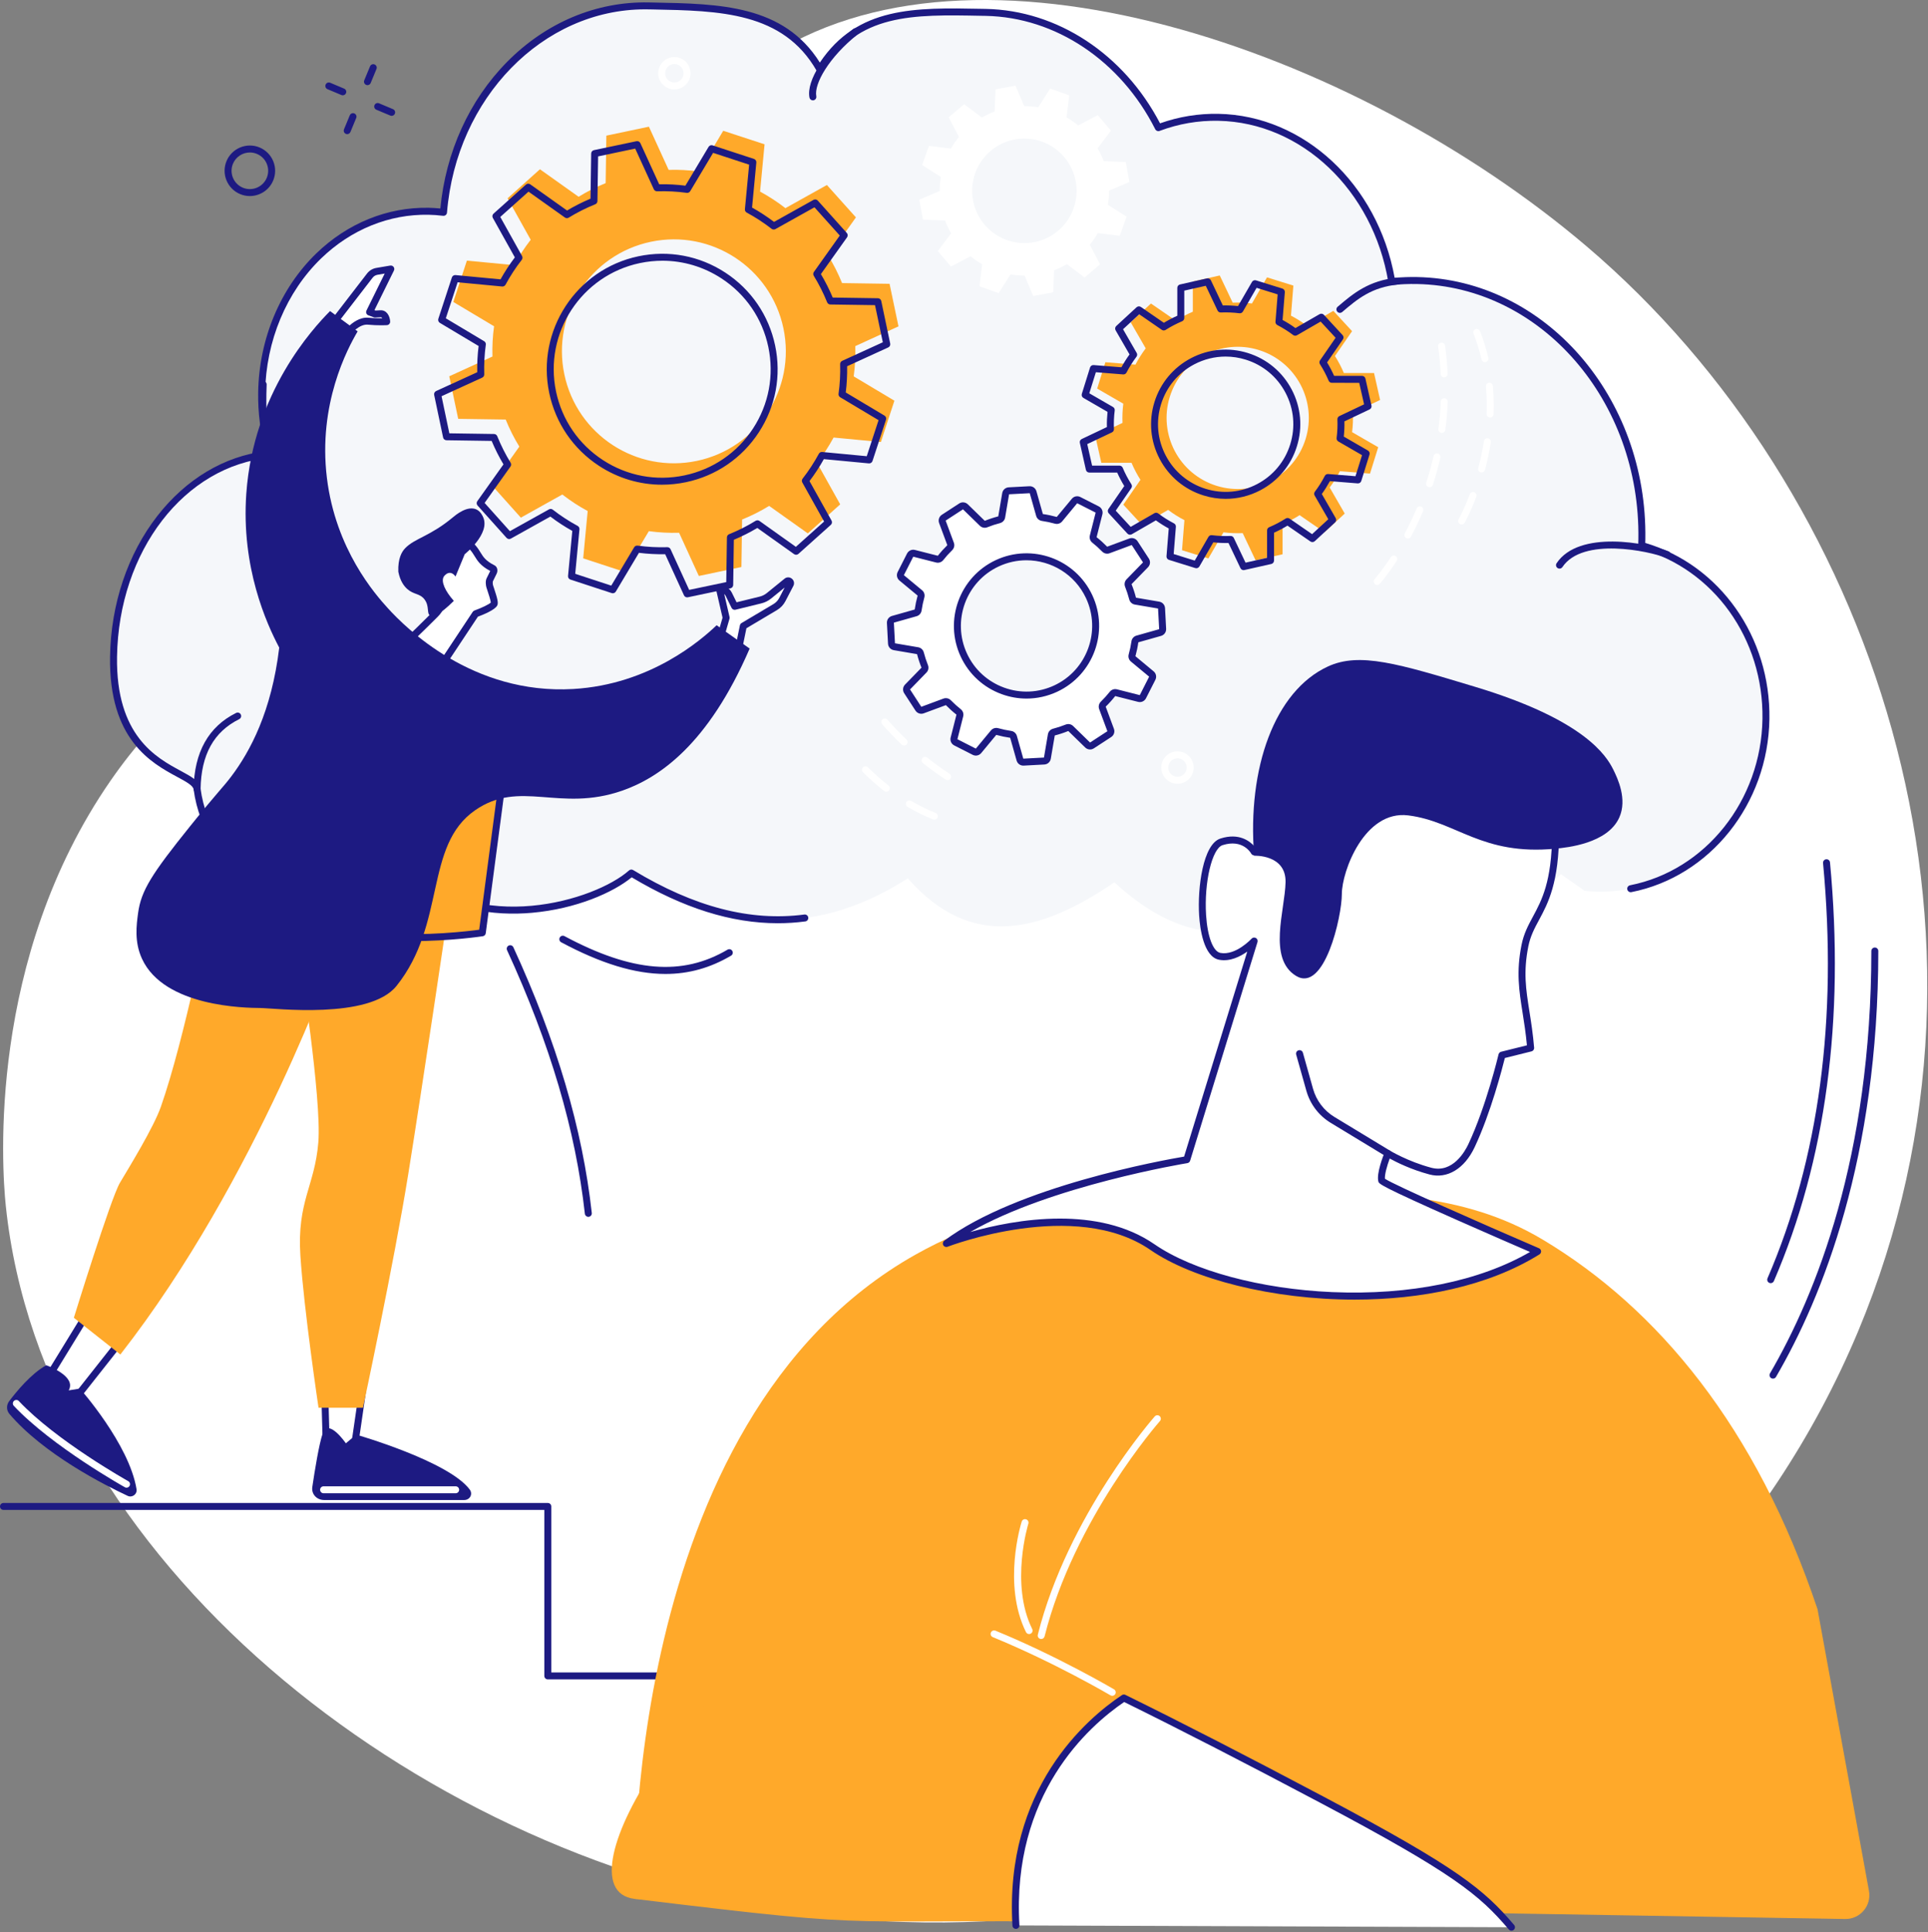 <?xml version="1.0" encoding="UTF-8" standalone="no"?> <svg xmlns="http://www.w3.org/2000/svg" xmlns:xlink="http://www.w3.org/1999/xlink" xmlns:serif="http://www.serif.com/" width="100%" height="100%" viewBox="0 0 933 935" version="1.1" xml:space="preserve" style="fill-rule:evenodd;clip-rule:evenodd;stroke-linejoin:round;stroke-miterlimit:2;"><rect x="0" y="0" width="933" height="935" fill="#808080" stroke="none"/> <g transform="matrix(1,0,0,1,-520.714,-83.623)"> <path d="M747.906,320.922C844.885,223.318 823.359,158.141 889.714,112.953C991.823,43.417 1176.16,107.24 1288.58,202.88C1426.28,320.026 1500.85,534.271 1419.92,727.771C1333.72,933.844 1103.43,1040.46 901.083,1008.22C720.385,979.432 541.318,837.922 523.521,667.115C521.594,648.599 514.51,547.625 574.24,461.344C623.604,390.021 671.031,398.292 747.906,320.922" style="fill:white;fill-rule:nonzero;"></path> <path d="M692.292,500.031C719.031,537.057 735.51,545.568 767.615,542.693C785.286,573.75 798.948,617.005 809.172,670.75L837.297,670.75C826.036,628.365 818.583,587.292 823.057,550.328C883.766,555.865 904.141,524.198 897.974,501.063L692.292,500.031" style="fill:white;fill-rule:nonzero;"></path> <path d="M842.75,554.901C827.896,554.901 811.448,549.823 792.281,539.573C791.458,539.13 791.151,538.115 791.589,537.286C792.026,536.469 793.052,536.161 793.87,536.599C826.51,554.063 850.849,556.083 872.781,543.151C873.583,542.682 874.615,542.948 875.083,543.745C875.557,544.552 875.292,545.583 874.495,546.052C864.51,551.943 854.094,554.901 842.75,554.901" style="fill:rgb(29,26,130);fill-rule:nonzero;"></path> <path d="M805.411,672.432C804.568,672.432 803.839,671.797 803.74,670.938C799.271,630.557 786.953,588.839 766.083,543.396C765.698,542.547 766.068,541.552 766.911,541.156C767.76,540.771 768.755,541.146 769.146,541.99C790.167,587.766 802.578,629.823 807.089,670.563C807.193,671.484 806.526,672.323 805.599,672.422C805.536,672.427 805.474,672.432 805.411,672.432" style="fill:rgb(29,26,130);fill-rule:nonzero;"></path> <path d="M1293.62,515.073C1338.01,515.927 1374.58,478.51 1375.3,431.5C1375.91,391.417 1350.26,357.323 1315.17,347.604C1315.21,346.573 1315.23,345.542 1315.26,344.505C1316.29,276.568 1267.55,220.547 1206.4,219.37C1202.29,219.292 1198.23,219.474 1194.22,219.88C1186.79,175.292 1152.29,141.188 1110.33,140.385C1100.17,140.188 1090.38,141.969 1081.26,145.391C1064.72,112.656 1033.65,90.307 997.714,89.615C963.661,88.958 935.411,87.807 917.406,117.089C900.318,87.135 868.604,87.135 834.552,86.474C782.932,85.479 739.953,129.531 735.344,186.365C732.979,186.083 730.589,185.901 728.167,185.854C684.276,185.005 648.089,224.286 647.333,273.583C647.177,284.021 648.63,294.052 651.417,303.422C609.729,307.182 576.453,349.318 575.656,401.396C574.818,456.531 614.797,455.661 616.099,465.443C621.979,509.536 670.479,530.115 716.099,503.948C751.38,538.229 808.901,521.453 826.234,506.073C867.714,531.141 911.297,539.875 960.021,508.651C991.229,544.13 1025.2,534.198 1060.02,510.573C1094.61,542.479 1127.87,541.938 1159.93,512.5C1187.68,533.391 1237.83,544.813 1276.05,506.599L1287.53,514.682C1289.54,514.885 1291.57,515.031 1293.62,515.073" style="fill:rgb(245,247,250);fill-rule:nonzero;"></path> <path d="M897.094,530.359C874.604,530.359 851.349,523.031 826.406,508.141C817.521,515.474 799.51,523.438 778.042,525.318C760.573,526.844 735.724,524.693 715.833,506.031C692.542,518.99 666.568,520.724 646.125,510.63C628.641,501.995 617.083,485.609 614.427,465.661C614.167,463.703 610.766,461.865 606.458,459.547C594.078,452.854 573.359,441.661 573.974,401.375C574.359,375.922 582.495,351.729 596.87,333.255C610.76,315.406 629.292,304.349 649.245,301.958C646.708,292.766 645.5,283.219 645.651,273.563C646.047,247.667 656.318,223.12 673.828,206.198C688.932,191.609 708.224,183.786 728.198,184.167C730.016,184.208 731.87,184.318 733.813,184.51C736.411,157.198 747.844,132.057 766.12,113.557C784.922,94.521 809.255,84.313 834.583,84.792L836.594,84.833C869.151,85.448 899.948,86.026 917.458,113.896C935.661,86.714 963.568,87.266 995.734,87.896L997.745,87.932C1032.4,88.604 1064.58,109.776 1082.08,143.302C1091.21,140.068 1100.7,138.521 1110.36,138.703C1151.76,139.495 1187.39,172.771 1195.61,218.057C1199.23,217.745 1202.86,217.62 1206.43,217.688C1268.41,218.885 1317.98,275.781 1316.93,344.531C1316.93,345.141 1316.91,345.745 1316.89,346.344C1352.94,356.979 1377.59,391.802 1376.97,431.526C1376.35,472.573 1348.26,507.813 1310.17,515.313C1309.26,515.49 1308.37,514.896 1308.19,513.984C1308.01,513.073 1308.6,512.188 1309.52,512C1346.05,504.813 1373.01,470.948 1373.61,431.474C1374.2,392.818 1349.98,358.995 1314.71,349.234C1313.96,349.021 1313.45,348.323 1313.48,347.547C1313.53,346.526 1313.55,345.505 1313.56,344.474C1314.59,277.583 1266.5,222.219 1206.37,221.057C1202.42,220.984 1198.38,221.146 1194.4,221.563C1193.52,221.646 1192.71,221.042 1192.56,220.156C1185.15,175.688 1150.55,142.844 1110.29,142.068C1100.58,141.88 1091.01,143.531 1081.85,146.974C1081.05,147.281 1080.15,146.927 1079.76,146.156C1063,112.974 1031.54,91.958 997.682,91.302L995.667,91.271C962.318,90.609 935.984,90.094 918.844,117.979C918.531,118.479 917.974,118.786 917.38,118.781C916.786,118.771 916.24,118.448 915.948,117.932C899.661,89.391 869,88.818 836.531,88.198L834.516,88.167C833.969,88.151 833.417,88.146 832.875,88.146C783.464,88.146 741.526,131.005 737.021,186.51C736.984,186.964 736.76,187.385 736.406,187.677C736.052,187.964 735.594,188.099 735.141,188.047C732.661,187.75 730.37,187.578 728.135,187.542C709.099,187.172 690.62,194.656 676.167,208.62C659.297,224.922 649.401,248.609 649.016,273.615C648.865,283.615 650.214,293.484 653.031,302.943C653.177,303.432 653.099,303.953 652.813,304.37C652.531,304.786 652.073,305.057 651.568,305.104C610.036,308.849 578.125,350.26 577.344,401.427C576.76,439.672 596.354,450.25 608.063,456.573C613.411,459.464 617.276,461.557 617.766,465.214C620.276,484.026 631.156,499.484 647.62,507.604C667.37,517.365 692.656,515.448 715.26,502.49C715.906,502.115 716.729,502.219 717.271,502.74C751.969,536.458 808.589,519.474 825.115,504.813C825.667,504.323 826.474,504.25 827.104,504.63C856.719,522.531 883.828,529.568 909.964,526.151C910.875,526.026 911.729,526.682 911.849,527.604C911.969,528.531 911.318,529.375 910.401,529.49C905.99,530.073 901.552,530.359 897.094,530.359" style="fill:rgb(29,26,130);fill-rule:nonzero;"></path> <path d="M616.094,467.125L616.073,467.125C615.141,467.109 614.396,466.349 614.411,465.417C614.682,447.63 621.599,435.245 634.979,428.599C635.813,428.177 636.823,428.521 637.24,429.354C637.651,430.188 637.313,431.198 636.479,431.609C624.151,437.74 618.031,448.813 617.781,465.464C617.766,466.385 617.016,467.125 616.094,467.125" style="fill:rgb(29,26,130);fill-rule:nonzero;"></path> <path d="M657.396,316.349C656.875,316.349 656.359,316.109 656.031,315.656C649.323,306.391 645.375,295.458 646.385,269.609C646.422,268.677 647.24,267.953 648.135,267.99C649.068,268.026 649.792,268.807 649.755,269.74C648.781,294.625 652.474,305 658.76,313.677C659.302,314.432 659.135,315.484 658.38,316.026C658.083,316.245 657.734,316.349 657.396,316.349" style="fill:rgb(29,26,130);fill-rule:nonzero;"></path> <path d="M1169.12,235.026C1168.65,235.026 1168.17,234.823 1167.84,234.427C1167.24,233.719 1167.32,232.661 1168.03,232.057L1168.26,231.865C1175.51,225.703 1183,219.333 1197.07,217.948C1198,217.859 1198.82,218.536 1198.91,219.464C1199,220.385 1198.32,221.214 1197.4,221.302C1184.38,222.583 1177.61,228.339 1170.44,234.427L1170.21,234.625C1169.9,234.891 1169.51,235.026 1169.12,235.026" style="fill:rgb(29,26,130);fill-rule:nonzero;"></path> <path d="M1275.39,358.771C1275.07,358.771 1274.75,358.682 1274.46,358.49C1273.68,357.974 1273.47,356.927 1273.99,356.151C1284.81,339.932 1317.92,346.344 1328.12,350.375C1328.98,350.719 1329.41,351.703 1329.06,352.563C1328.72,353.432 1327.74,353.854 1326.88,353.51C1318.67,350.26 1286.55,343.385 1276.8,358.021C1276.47,358.505 1275.94,358.771 1275.39,358.771" style="fill:rgb(29,26,130);fill-rule:nonzero;"></path> <path d="M914.083,132.182C913.286,132.182 912.583,131.62 912.427,130.818C910.859,122.661 919.766,108.714 933.599,97.646C934.328,97.063 935.385,97.182 935.969,97.906C936.547,98.635 936.432,99.693 935.703,100.276C921.75,111.438 914.599,124.245 915.734,130.182C915.911,131.094 915.313,131.974 914.396,132.151C914.292,132.172 914.182,132.182 914.083,132.182" style="fill:rgb(29,26,130);fill-rule:nonzero;"></path> <path d="M1152.51,296.078C1146.86,314.219 1127.56,324.344 1109.43,318.693C1091.28,313.042 1081.16,293.755 1086.81,275.609C1092.47,257.469 1111.75,247.339 1129.9,252.995C1148.03,258.651 1158.16,277.938 1152.51,296.078ZM1146.6,221.818L1133.85,217.839L1126.55,230.484C1123.43,230.089 1120.32,229.958 1117.24,230.089L1110.98,216.922L1097.95,219.859L1097.94,234.458C1095.08,235.677 1092.33,237.12 1089.71,238.786L1077.69,230.495L1067.86,239.557L1075.15,252.188C1073.3,254.646 1071.63,257.276 1070.18,260.068L1055.63,258.901L1051.66,271.656L1064.3,278.964C1063.91,282.083 1063.78,285.193 1063.91,288.26L1050.73,294.521L1053.67,307.557L1068.28,307.563C1069.49,310.427 1070.93,313.177 1072.6,315.802L1064.31,327.818L1073.38,337.641L1086,330.359C1088.46,332.214 1091.09,333.87 1093.88,335.318L1092.72,349.865L1105.47,353.844L1112.78,341.208C1115.9,341.594 1119.01,341.729 1122.08,341.594L1128.33,354.766L1141.38,351.828L1141.38,337.224C1144.25,336.016 1146.99,334.573 1149.62,332.901L1161.63,341.193L1171.46,332.13L1164.17,319.505C1166.03,317.047 1167.69,314.411 1169.13,311.625L1183.69,312.792L1187.66,300.026L1175.02,292.729C1175.41,289.609 1175.54,286.5 1175.41,283.422L1188.58,277.167L1185.64,264.13L1171.04,264.13C1169.83,261.266 1168.39,258.51 1166.72,255.891L1175.01,243.875L1165.95,234.047L1153.32,241.333C1150.86,239.479 1148.23,237.823 1145.44,236.365L1146.6,221.818" style="fill:rgb(255,169,42);fill-rule:nonzero;"></path> <path d="M1113.8,256.161C1108.58,256.161 1103.39,257.427 1098.63,259.927C1090.9,263.99 1085.2,270.823 1082.59,279.161C1080,287.51 1080.8,296.37 1084.87,304.104C1088.93,311.844 1095.77,317.536 1104.1,320.141C1112.45,322.74 1121.31,321.932 1129.05,317.87C1136.79,313.813 1142.48,306.979 1145.08,298.63C1147.68,290.292 1146.88,281.432 1142.81,273.693C1138.75,265.953 1131.92,260.255 1123.57,257.661C1120.37,256.651 1117.07,256.161 1113.8,256.161ZM1113.88,325.01C1110.27,325.01 1106.65,324.464 1103.1,323.354C1093.9,320.49 1086.37,314.208 1081.88,305.672C1077.41,297.135 1076.52,287.365 1079.38,278.161C1082.25,268.958 1088.53,261.422 1097.07,256.938C1105.6,252.464 1115.37,251.568 1124.57,254.438C1133.78,257.307 1141.31,263.589 1145.8,272.125C1150.28,280.656 1151.17,290.427 1148.3,299.635C1145.43,308.839 1139.15,316.38 1130.62,320.854C1125.37,323.609 1119.65,325.01 1113.88,325.01ZM1116.26,342.964C1116.91,342.964 1117.51,343.339 1117.78,343.927L1123.46,355.885L1133.87,353.536L1133.88,340.281C1133.88,339.599 1134.28,338.99 1134.9,338.729C1137.67,337.557 1140.35,336.146 1142.89,334.531C1143.46,334.172 1144.19,334.188 1144.76,334.568L1155.66,342.094L1163.51,334.865L1156.89,323.396C1156.55,322.813 1156.6,322.078 1157.01,321.536C1158.8,319.177 1160.42,316.609 1161.82,313.901C1162.13,313.297 1162.78,312.943 1163.45,312.995L1176.66,314.052L1179.83,303.87L1168.36,297.245C1167.78,296.906 1167.44,296.24 1167.53,295.568C1167.91,292.542 1168.04,289.51 1167.91,286.552C1167.88,285.875 1168.26,285.245 1168.87,284.953L1180.82,279.276L1178.47,268.87L1165.22,268.865C1164.54,268.865 1163.94,268.458 1163.67,267.833C1162.5,265.073 1161.09,262.38 1159.47,259.849C1159.12,259.281 1159.13,258.547 1159.51,257.984L1167.04,247.073L1159.8,239.234L1148.34,245.849C1147.76,246.182 1147.02,246.141 1146.48,245.729C1144.12,243.943 1141.55,242.323 1138.84,240.917C1138.24,240.609 1137.88,239.969 1137.94,239.286L1139,226.078L1128.81,222.901L1122.18,234.385C1121.84,234.964 1121.19,235.292 1120.51,235.208C1117.48,234.828 1114.45,234.703 1111.5,234.828C1110.79,234.859 1110.19,234.484 1109.9,233.87L1104.22,221.917L1093.81,224.26L1093.81,237.516C1093.81,238.193 1093.4,238.807 1092.78,239.068C1090.02,240.24 1087.32,241.651 1084.79,243.26C1084.21,243.62 1083.48,243.609 1082.93,243.224L1072.02,235.698L1064.18,242.938L1070.78,254.396C1071.13,254.984 1071.08,255.719 1070.67,256.255C1068.88,258.625 1067.27,261.193 1065.86,263.901C1065.55,264.5 1064.9,264.859 1064.23,264.797L1051.03,263.74L1047.85,273.932L1059.32,280.557C1059.91,280.896 1060.23,281.552 1060.15,282.224C1059.77,285.25 1059.64,288.292 1059.78,291.25C1059.8,291.922 1059.43,292.552 1058.81,292.844L1046.86,298.516L1049.2,308.927L1062.46,308.938C1063.13,308.938 1063.75,309.339 1064.01,309.958C1065.18,312.729 1066.59,315.411 1068.21,317.948C1068.56,318.521 1068.55,319.25 1068.17,319.813L1060.64,330.719L1067.88,338.563L1079.34,331.953C1079.93,331.609 1080.66,331.661 1081.2,332.063C1083.56,333.849 1086.13,335.469 1088.84,336.88C1089.44,337.188 1089.8,337.833 1089.75,338.505L1088.68,351.714L1098.87,354.891L1105.5,343.417C1105.84,342.828 1106.48,342.505 1107.17,342.589C1110.2,342.969 1113.23,343.094 1116.18,342.964L1116.26,342.964ZM1122.52,359.5C1121.88,359.5 1121.28,359.141 1121,358.542L1115.21,346.37C1112.79,346.422 1110.33,346.323 1107.86,346.057L1101.12,357.74C1100.72,358.427 1099.9,358.74 1099.15,358.505L1086.39,354.531C1085.64,354.297 1085.15,353.573 1085.21,352.786L1086.29,339.339C1084.12,338.161 1082.03,336.844 1080.07,335.422L1068.4,342.151C1067.71,342.547 1066.85,342.417 1066.31,341.839L1057.26,332.016C1056.71,331.438 1056.66,330.563 1057.1,329.917L1064.77,318.807C1063.49,316.714 1062.35,314.536 1061.35,312.307L1047.86,312.297C1047.07,312.297 1046.39,311.75 1046.21,310.984L1043.28,297.943C1043.1,297.177 1043.48,296.391 1044.2,296.052L1056.37,290.271C1056.31,287.849 1056.42,285.385 1056.67,282.917L1045,276.167C1044.31,275.776 1044,274.969 1044.23,274.208L1048.21,261.453C1048.44,260.698 1049.16,260.214 1049.95,260.276L1063.4,261.349C1064.57,259.177 1065.89,257.094 1067.32,255.13L1060.58,243.453C1060.19,242.771 1060.32,241.906 1060.9,241.37L1070.72,232.307C1071.31,231.776 1072.18,231.714 1072.82,232.161L1083.93,239.823C1086.03,238.557 1088.2,237.406 1090.44,236.411L1090.44,222.917C1090.44,222.125 1090.98,221.443 1091.75,221.276L1104.8,218.333C1105.57,218.161 1106.34,218.542 1106.69,219.255L1112.47,231.427C1114.89,231.37 1117.35,231.474 1119.81,231.74L1126.57,220.052C1126.96,219.375 1127.78,219.052 1128.53,219.292L1141.29,223.26C1142.04,223.5 1142.53,224.219 1142.47,225.005L1141.38,238.453C1143.56,239.641 1145.65,240.953 1147.61,242.375L1159.29,235.641C1159.97,235.245 1160.83,235.375 1161.37,235.958L1170.43,245.781C1170.96,246.359 1171.03,247.229 1170.57,247.875L1162.92,258.995C1164.19,261.083 1165.33,263.26 1166.33,265.495L1179.82,265.5C1180.62,265.5 1181.29,266.042 1181.47,266.807L1184.4,279.854C1184.57,280.62 1184.2,281.406 1183.48,281.745L1171.31,287.526C1171.37,289.948 1171.26,292.417 1171,294.875L1182.68,301.625C1183.37,302.016 1183.68,302.833 1183.45,303.583L1179.47,316.349C1179.24,317.099 1178.53,317.594 1177.73,317.526L1164.29,316.443C1163.09,318.62 1161.79,320.703 1160.37,322.667L1167.1,334.344C1167.49,335.021 1167.36,335.885 1166.78,336.422L1156.96,345.49C1156.38,346.016 1155.51,346.083 1154.85,345.635L1143.75,337.969C1141.66,339.245 1139.48,340.385 1137.25,341.385L1137.24,354.88C1137.24,355.667 1136.69,356.354 1135.93,356.526L1122.88,359.458C1122.77,359.49 1122.63,359.5 1122.52,359.5" style="fill:rgb(29,26,130);fill-rule:nonzero;"></path> <path d="M899.833,242.49C905.979,271.771 887.229,300.484 857.953,306.641C828.677,312.786 799.953,294.036 793.807,264.76C787.651,235.479 806.401,206.76 835.682,200.615C864.958,194.458 893.677,213.214 899.833,242.49ZM834.734,144.927L814.141,149.26L813.802,172.24C809.214,174.094 804.833,176.297 800.714,178.839L782.005,165.531L766.339,179.573L777.531,199.651C774.531,203.516 771.854,207.609 769.531,211.911L746.646,209.745L740.094,229.74L759.802,241.505C759.13,246.307 758.875,251.198 759.021,256.146L738.12,265.708L742.448,286.297L765.427,286.635C767.281,291.229 769.49,295.609 772.031,299.729L758.724,318.432L772.766,334.104L792.844,322.906C796.703,325.911 800.802,328.589 805.104,330.911L802.932,353.802L822.927,360.349L834.703,340.646C839.5,341.307 844.391,341.563 849.339,341.417L858.896,362.323L879.49,357.995L879.833,335.016C884.422,333.156 888.802,330.953 892.922,328.417L911.63,341.719L927.302,327.672L916.099,307.599C919.104,303.74 921.781,299.635 924.104,295.339L946.99,297.51L953.536,277.51L933.833,265.74C934.5,260.943 934.76,256.052 934.615,251.104L955.51,241.547L951.188,220.948L928.208,220.609C926.354,216.026 924.146,211.646 921.604,207.521L934.911,188.813L920.87,173.146L900.792,184.344C896.932,181.339 892.828,178.661 888.531,176.333L890.703,153.453L870.703,146.901L858.932,166.609C854.135,165.938 849.24,165.682 844.292,165.828L834.734,144.927" style="fill:rgb(255,169,42);fill-rule:nonzero;"></path> <path d="M841.266,209.786C837.646,209.786 833.995,210.172 830.37,210.927C802.047,216.88 783.844,244.76 789.792,273.078C792.677,286.802 800.729,298.578 812.469,306.245C824.208,313.906 838.224,316.536 851.948,313.656C865.672,310.771 877.443,302.724 885.109,290.984C892.776,279.245 895.401,265.224 892.521,251.505C889.641,237.786 881.589,226.005 869.849,218.344C861.214,212.708 851.344,209.786 841.266,209.786ZM841.047,318.167C830.318,318.167 819.818,315.068 810.625,309.063C798.13,300.906 789.563,288.375 786.5,273.776C780.167,243.63 799.536,213.958 829.677,207.63C844.281,204.568 859.198,207.365 871.693,215.526C884.182,223.677 892.75,236.208 895.818,250.813C898.885,265.411 896.083,280.333 887.927,292.823C879.771,305.318 867.245,313.891 852.641,316.958C848.781,317.766 844.901,318.167 841.047,318.167ZM808.141,180.906L808.156,180.906L808.141,180.906ZM843.682,348.401C844.339,348.401 844.938,348.781 845.214,349.385L854.214,369.063L872.167,365.292L872.49,343.656C872.5,342.984 872.917,342.37 873.542,342.12C878.042,340.297 882.365,338.125 886.375,335.641C886.958,335.292 887.688,335.313 888.24,335.703L905.849,348.229L919.51,335.984L908.969,317.089C908.641,316.495 908.698,315.766 909.109,315.229C912.052,311.458 914.688,307.411 916.969,303.203C917.286,302.604 917.927,302.26 918.604,302.328L940.151,304.375L945.865,286.938L927.307,275.854C926.729,275.51 926.417,274.849 926.505,274.177C927.156,269.505 927.411,264.672 927.271,259.823C927.25,259.146 927.635,258.521 928.255,258.234L947.927,249.245L944.151,231.281L922.521,230.964C921.844,230.953 921.24,230.536 920.984,229.911C919.161,225.401 916.984,221.083 914.51,217.073C914.156,216.5 914.182,215.76 914.573,215.214L927.099,197.599L914.849,183.938L895.953,194.479C895.359,194.813 894.63,194.75 894.099,194.339C890.323,191.406 886.281,188.76 882.068,186.49C881.474,186.167 881.13,185.516 881.193,184.849L883.24,163.302L865.802,157.589L854.719,176.141C854.375,176.719 853.719,177.036 853.042,176.943C848.37,176.292 843.536,176.042 838.688,176.188C837.99,176.203 837.385,175.818 837.104,175.198L828.104,155.526L810.151,159.302L809.828,180.932C809.818,181.604 809.401,182.219 808.776,182.464C804.271,184.292 799.948,186.464 795.938,188.938C795.365,189.297 794.63,189.271 794.078,188.88L776.469,176.359L762.807,188.599L773.344,207.5C773.677,208.089 773.62,208.823 773.203,209.354C770.266,213.125 767.625,217.172 765.354,221.385C765.031,221.974 764.385,222.323 763.714,222.26L742.167,220.214L736.453,237.646L755.005,248.729C755.589,249.078 755.901,249.74 755.807,250.406C755.161,255.089 754.906,259.917 755.047,264.771C755.068,265.443 754.682,266.068 754.068,266.354L734.391,275.349L738.161,293.302L759.797,293.625C760.469,293.63 761.078,294.052 761.333,294.672C763.151,299.177 765.328,303.5 767.807,307.516C768.161,308.089 768.135,308.823 767.745,309.375L755.219,326.979L767.464,340.646L786.365,330.104C786.953,329.781 787.688,329.828 788.219,330.25C792,333.188 796.042,335.828 800.245,338.099C800.844,338.422 801.188,339.063 801.125,339.74L799.078,361.286L816.516,366.995L827.594,348.448C827.943,347.87 828.599,347.547 829.276,347.641C833.943,348.292 838.771,348.547 843.63,348.401L843.682,348.401ZM853.24,372.672C852.589,372.672 851.984,372.297 851.708,371.688L842.609,351.797C838.328,351.875 834.068,351.646 829.917,351.125L818.719,369.88C818.313,370.557 817.495,370.859 816.745,370.62L796.75,364.068C796,363.823 795.521,363.094 795.599,362.307L797.667,340.526C793.974,338.474 790.411,336.146 787.036,333.589L767.927,344.25C767.24,344.63 766.38,344.484 765.854,343.896L751.813,328.229C751.286,327.641 751.234,326.771 751.693,326.13L764.354,308.323C762.208,304.74 760.286,300.927 758.635,296.979L736.766,296.656C735.974,296.641 735.302,296.089 735.141,295.313L730.813,274.724C730.651,273.953 731.047,273.172 731.76,272.839L751.656,263.745C751.578,259.469 751.802,255.208 752.328,251.057L733.568,239.854C732.896,239.448 732.589,238.625 732.833,237.88L739.385,217.885C739.63,217.135 740.359,216.656 741.146,216.734L762.927,218.802C764.979,215.104 767.307,211.542 769.859,208.172L759.208,189.068C758.823,188.38 758.969,187.516 759.552,186.995L775.224,172.948C775.813,172.422 776.682,172.37 777.323,172.828L795.125,185.49C798.714,183.344 802.521,181.422 806.474,179.766L806.797,157.901C806.813,157.109 807.365,156.438 808.135,156.276L828.729,151.948C829.5,151.786 830.281,152.182 830.609,152.901L839.708,172.792C843.99,172.714 848.25,172.938 852.396,173.464L863.599,154.708C864,154.026 864.823,153.719 865.573,153.969L885.568,160.521C886.318,160.76 886.797,161.495 886.719,162.281L884.651,184.063C888.349,186.115 891.911,188.443 895.281,191L914.391,180.339C915.078,179.958 915.938,180.099 916.458,180.688L930.505,196.354C931.036,196.948 931.078,197.818 930.625,198.458L917.958,216.26C920.109,219.844 922.026,223.651 923.682,227.609L945.552,227.938C946.339,227.948 947.016,228.5 947.177,229.271L951.5,249.865C951.667,250.635 951.271,251.417 950.557,251.74L930.661,260.844C930.74,265.125 930.51,269.38 929.99,273.531L948.745,284.734C949.427,285.141 949.729,285.953 949.484,286.703L942.932,306.703C942.688,307.453 941.943,307.932 941.172,307.854L919.391,305.786C917.333,309.484 915.005,313.042 912.453,316.417L923.115,335.521C923.495,336.208 923.354,337.073 922.766,337.594L907.094,351.641C906.51,352.167 905.635,352.214 904.99,351.76L887.193,339.094C883.599,341.24 879.797,343.161 875.839,344.818L875.521,366.688C875.505,367.479 874.953,368.151 874.177,368.307L853.589,372.635C853.469,372.661 853.354,372.672 853.24,372.672" style="fill:rgb(29,26,130);fill-rule:nonzero;"></path> <path d="M1031.62,416.813C1014.88,424.625 994.969,417.385 987.156,400.646C979.344,383.896 986.578,363.99 1003.33,356.177C1020.07,348.359 1039.97,355.604 1047.79,372.344C1055.6,389.089 1048.37,408.995 1031.62,416.813ZM1069.8,346.438C1069.37,345.776 1068.53,345.5 1067.79,345.776L1057.08,349.75C1056.46,349.984 1055.76,349.813 1055.29,349.344C1053.72,347.74 1052.07,346.24 1050.34,344.875C1049.82,344.458 1049.58,343.792 1049.75,343.146L1052.55,332.078C1052.75,331.307 1052.38,330.51 1051.68,330.156L1042.76,325.625C1042.05,325.266 1041.2,325.443 1040.69,326.047L1033.4,334.854C1032.98,335.37 1032.3,335.568 1031.65,335.391C1029.52,334.797 1027.34,334.339 1025.14,334.016C1024.48,333.917 1023.94,333.453 1023.76,332.818L1020.65,321.807C1020.43,321.047 1019.72,320.536 1018.93,320.578L1008.95,321.115C1008.16,321.156 1007.51,321.74 1007.38,322.516L1005.46,333.776C1005.35,334.432 1004.87,334.948 1004.22,335.115C1002.08,335.667 999.969,336.365 997.891,337.193C997.271,337.438 996.568,337.313 996.089,336.849L987.901,328.87C987.339,328.318 986.464,328.24 985.802,328.661L977.417,334.12C976.76,334.552 976.484,335.385 976.76,336.125L980.74,346.849C980.964,347.474 980.802,348.172 980.328,348.635C978.719,350.203 977.234,351.854 975.865,353.583C975.448,354.104 974.781,354.349 974.135,354.182L963.073,351.375C962.307,351.177 961.51,351.542 961.151,352.25L956.62,361.167C956.26,361.87 956.443,362.729 957.052,363.229L965.854,370.536C966.37,370.953 966.573,371.635 966.396,372.281C965.807,374.422 965.344,376.599 965.021,378.802C964.922,379.453 964.458,380 963.823,380.177L952.823,383.286C952.063,383.5 951.557,384.214 951.594,385.005L952.135,395C952.172,395.786 952.755,396.438 953.536,396.568L964.792,398.484C965.443,398.599 965.958,399.083 966.125,399.729C966.677,401.87 967.375,403.984 968.208,406.068C968.458,406.688 968.323,407.391 967.859,407.87L959.896,416.057C959.344,416.625 959.26,417.5 959.688,418.156L965.146,426.547C965.583,427.208 966.411,427.484 967.151,427.208L977.865,423.234C978.484,423.005 979.182,423.172 979.646,423.641C981.219,425.245 982.87,426.745 984.604,428.115C985.125,428.526 985.359,429.198 985.198,429.844L982.396,440.906C982.203,441.677 982.557,442.474 983.26,442.828L992.182,447.37C992.891,447.724 993.745,447.547 994.25,446.938L1001.54,438.13C1001.96,437.615 1002.65,437.417 1003.29,437.594C1005.43,438.193 1007.6,438.651 1009.8,438.969C1010.46,439.068 1011,439.531 1011.19,440.172L1014.3,451.177C1014.51,451.943 1015.22,452.453 1016,452.411L1026,451.87C1026.79,451.828 1027.43,451.25 1027.57,450.464L1029.48,439.214C1029.59,438.552 1030.08,438.036 1030.72,437.87C1032.85,437.318 1034.97,436.625 1037.05,435.797C1037.68,435.542 1038.38,435.672 1038.85,436.141L1047.05,444.12C1047.62,444.667 1048.48,444.75 1049.15,444.318L1057.52,438.865C1058.18,438.432 1058.46,437.599 1058.18,436.859L1054.2,426.141C1053.97,425.516 1054.14,424.823 1054.62,424.349C1056.22,422.786 1057.71,421.13 1059.08,419.401C1059.49,418.875 1060.16,418.646 1060.81,418.802L1071.87,421.615C1072.64,421.807 1073.43,421.443 1073.8,420.74L1078.32,411.818C1078.68,411.115 1078.51,410.255 1077.89,409.755L1069.08,402.453C1068.57,402.026 1068.37,401.349 1068.55,400.708C1069.14,398.568 1069.6,396.391 1069.92,394.188C1070.02,393.531 1070.48,392.984 1071.12,392.802L1082.12,389.698C1082.88,389.479 1083.39,388.771 1083.35,387.984L1082.81,377.99C1082.77,377.203 1082.19,376.547 1081.41,376.417L1070.16,374.5C1069.5,374.391 1068.98,373.901 1068.82,373.255C1068.26,371.12 1067.56,369 1066.73,366.917C1066.48,366.302 1066.62,365.594 1067.08,365.12L1075.05,356.922C1075.59,356.359 1075.69,355.49 1075.26,354.828L1069.8,346.438" style="fill:white;fill-rule:nonzero;"></path> <path d="M1017.42,354.729C1012.93,354.729 1008.37,355.688 1004.03,357.708C988.161,365.115 981.271,384.057 988.682,399.932C992.266,407.62 998.641,413.453 1006.62,416.354C1014.58,419.25 1023.21,418.87 1030.9,415.286C1046.78,407.875 1053.67,388.932 1046.26,373.057C1040.87,361.516 1029.39,354.729 1017.42,354.729ZM1017.49,421.651C1013.44,421.651 1009.38,420.948 1005.46,419.516C996.641,416.313 989.599,409.859 985.625,401.354C977.432,383.797 985.052,362.844 1002.6,354.651C1020.17,346.458 1041.12,354.078 1049.31,371.635C1057.51,389.193 1049.89,410.141 1032.33,418.339C1027.6,420.542 1022.55,421.651 1017.49,421.651ZM1002.83,435.849C1003.13,435.849 1003.44,435.891 1003.74,435.974C1005.81,436.547 1007.93,437 1010.05,437.307C1011.36,437.5 1012.44,438.448 1012.8,439.714L1015.91,450.724L1025.91,450.193L1027.82,438.932C1028.04,437.635 1029.01,436.578 1030.3,436.24C1032.35,435.714 1034.41,435.036 1036.43,434.229C1037.67,433.74 1039.08,434.01 1040.03,434.938L1048.22,442.917L1056.6,437.453L1052.62,426.729C1052.17,425.49 1052.48,424.083 1053.43,423.151C1054.98,421.635 1056.44,420.016 1057.76,418.359C1058.58,417.313 1059.95,416.849 1061.22,417.177L1072.28,419.984L1076.81,411.057L1068.01,403.755C1066.99,402.911 1066.56,401.542 1066.92,400.26C1067.5,398.188 1067.94,396.068 1068.25,393.948C1068.44,392.63 1069.38,391.547 1070.66,391.193L1081.66,388.078L1081.12,378.078L1069.87,376.161C1068.57,375.943 1067.52,374.969 1067.18,373.682C1066.65,371.63 1065.97,369.568 1065.17,367.547C1064.68,366.307 1064.95,364.896 1065.87,363.948L1073.84,355.755L1068.38,347.359L1069.79,346.443L1068.38,347.359L1057.66,351.339C1056.43,351.797 1055.02,351.474 1054.08,350.521C1052.57,348.969 1050.96,347.516 1049.29,346.193C1048.26,345.375 1047.79,344.016 1048.12,342.734L1050.92,331.667L1041.99,327.13L1034.7,335.932C1033.85,336.948 1032.48,337.38 1031.2,337.021C1029.13,336.448 1027.01,335.995 1024.89,335.688C1023.58,335.49 1022.5,334.547 1022.14,333.276L1019.03,322.271L1009.03,322.797L1007.12,334.063C1006.9,335.359 1005.92,336.411 1004.64,336.75C1002.58,337.276 1000.52,337.953 998.51,338.76C997.276,339.255 995.859,338.979 994.911,338.057L986.719,330.078L978.339,335.536L982.313,346.26C982.771,347.505 982.448,348.911 981.5,349.844C979.948,351.359 978.49,352.969 977.182,354.635C976.359,355.672 975,356.141 973.719,355.818L962.656,353.005L958.12,361.932L966.932,369.24C967.948,370.078 968.375,371.448 968.021,372.729C967.443,374.802 966.995,376.922 966.688,379.047C966.495,380.365 965.547,381.448 964.276,381.802L953.281,384.911L953.813,394.906L965.068,396.828C966.37,397.047 967.422,398.021 967.755,399.313C968.292,401.365 968.969,403.432 969.766,405.448C970.266,406.682 969.984,408.099 969.068,409.042L961.104,417.24L966.557,425.63L977.276,421.656C978.516,421.198 979.922,421.516 980.849,422.469C982.37,424.021 983.979,425.469 985.646,426.797C986.688,427.62 987.151,428.979 986.828,430.26L984.026,441.328L992.943,445.865L1000.24,437.063C1000.88,436.281 1001.84,435.849 1002.83,435.849ZM1015.91,454.099C1014.4,454.099 1013.09,453.109 1012.67,451.646L1009.56,440.63C1007.3,440.307 1005.04,439.833 1002.83,439.224L995.547,448.016C994.531,449.24 992.828,449.589 991.417,448.87L982.5,444.333C981.083,443.615 980.37,442.042 980.76,440.5L983.563,429.432C981.776,428.026 980.063,426.474 978.443,424.828L967.74,428.792C966.245,429.349 964.604,428.802 963.734,427.474L958.276,419.078C957.411,417.75 957.578,416.026 958.682,414.885L966.651,406.698C965.781,404.547 965.057,402.349 964.49,400.151L953.255,398.234C951.682,397.969 950.531,396.677 950.448,395.089L949.917,385.099C949.823,383.51 950.833,382.104 952.365,381.672L963.365,378.557C963.688,376.297 964.161,374.036 964.776,371.828L955.974,364.531C954.75,363.521 954.406,361.823 955.115,360.406L959.646,351.484C960.365,350.073 961.943,349.349 963.49,349.74L974.547,352.547C975.943,350.771 977.49,349.052 979.146,347.432L975.172,336.719C974.625,335.229 975.167,333.578 976.495,332.714L984.875,327.255C986.214,326.385 987.932,326.557 989.073,327.667L997.266,335.641C999.406,334.776 1001.6,334.052 1003.8,333.484L1005.71,322.234C1005.97,320.672 1007.27,319.521 1008.85,319.432L1018.84,318.901C1020.43,318.813 1021.83,319.823 1022.27,321.349L1025.38,332.365C1027.65,332.682 1029.9,333.161 1032.1,333.771L1039.4,324.979C1040.41,323.75 1042.1,323.406 1043.52,324.125L1052.43,328.656C1053.85,329.375 1054.57,330.953 1054.18,332.49L1051.38,343.563C1053.16,344.958 1054.88,346.51 1056.5,348.167L1067.2,344.203C1068.69,343.646 1070.34,344.193 1071.21,345.521L1076.67,353.911C1077.53,355.245 1077.37,356.964 1076.26,358.104L1068.29,366.297C1069.16,368.448 1069.88,370.646 1070.44,372.839L1081.69,374.755C1083.25,375.021 1084.41,376.313 1084.5,377.901L1085.03,387.896C1085.11,389.479 1084.1,390.891 1082.58,391.323L1071.57,394.432C1071.26,396.698 1070.78,398.953 1070.17,401.156L1078.96,408.464C1080.19,409.474 1080.54,411.172 1079.82,412.583L1075.29,421.5C1074.57,422.922 1073,423.641 1071.45,423.245L1060.39,420.438C1059,422.224 1057.45,423.943 1055.79,425.563L1059.76,436.276C1060.32,437.766 1059.77,439.411 1058.44,440.271L1050.06,445.734C1048.72,446.604 1047.01,446.432 1045.87,445.328L1037.68,437.349C1035.53,438.219 1033.33,438.943 1031.14,439.505L1029.22,450.755C1028.96,452.323 1027.67,453.469 1026.08,453.557L1016.1,454.094C1016.04,454.094 1015.97,454.099 1015.91,454.099" style="fill:rgb(29,26,130);fill-rule:nonzero;"></path> <path d="M1032.79,195.25C1022.15,204.286 1006.2,202.979 997.167,192.328C988.13,181.682 989.422,165.724 1000.06,156.688C1010.7,147.651 1026.65,148.964 1035.69,159.609C1044.72,170.255 1043.42,186.214 1032.79,195.25ZM1058.31,146.833L1051.96,139.349L1042.46,144.318C1040.68,142.849 1038.79,141.547 1036.83,140.417L1038.13,129.781L1028.88,126.474L1023.15,135.531C1020.9,135.156 1018.62,134.969 1016.34,134.974L1012.13,125.094L1002.47,126.859L1002.04,137.563C999.917,138.354 997.854,139.339 995.854,140.5L987.286,134.047L979.802,140.401L984.776,149.911C983.307,151.688 982.005,153.568 980.875,155.531L970.25,154.229L966.943,163.479L976,169.229C975.63,171.479 975.448,173.755 975.448,176.042L965.583,180.24L967.344,189.901L978.047,190.344C978.839,192.469 979.823,194.531 980.984,196.531L974.542,205.104L980.901,212.594L990.396,207.62C992.177,209.089 994.057,210.396 996.016,211.526L994.719,222.156L1003.97,225.464L1009.71,216.411C1011.96,216.781 1014.23,216.969 1016.52,216.964L1020.72,226.844L1030.38,225.078L1030.82,214.375C1032.94,213.583 1035.01,212.599 1037,211.438L1045.57,217.891L1053.05,211.536L1048.08,202.031C1049.54,200.25 1050.85,198.37 1051.98,196.406L1062.61,197.708L1065.91,188.458L1056.85,182.714C1057.22,180.464 1057.41,178.182 1057.41,175.901L1067.27,171.698L1065.51,162.036L1054.81,161.589C1054.02,159.474 1053.03,157.406 1051.87,155.406L1058.31,146.833" style="fill:white;fill-rule:nonzero;"></path> <path d="M1219.57,266.219C1218.68,266.219 1217.94,265.521 1217.9,264.615C1217.69,260.224 1217.27,255.76 1216.66,251.349C1216.53,250.422 1217.18,249.578 1218.11,249.453C1219.02,249.323 1219.88,249.969 1220.01,250.891C1220.62,255.406 1221.05,259.969 1221.27,264.458C1221.31,265.385 1220.59,266.172 1219.66,266.219L1219.57,266.219ZM1218.45,293.115C1218.37,293.115 1218.3,293.109 1218.23,293.104C1217.31,292.979 1216.66,292.13 1216.78,291.208C1217.37,286.813 1217.76,282.354 1217.93,277.938C1217.97,277.01 1218.71,276.281 1219.69,276.323C1220.62,276.365 1221.34,277.151 1221.31,278.083C1221.12,282.594 1220.72,287.156 1220.12,291.651C1220.01,292.5 1219.28,293.115 1218.45,293.115ZM1212.5,319.38C1212.33,319.38 1212.16,319.349 1211.98,319.297C1211.09,319.01 1210.61,318.063 1210.9,317.177C1212.26,312.948 1213.45,308.63 1214.42,304.323C1214.62,303.411 1215.52,302.844 1216.44,303.052C1217.34,303.255 1217.91,304.161 1217.71,305.068C1216.71,309.469 1215.5,313.891 1214.11,318.208C1213.87,318.922 1213.21,319.38 1212.5,319.38ZM1202.03,344.198C1201.76,344.198 1201.49,344.135 1201.24,344C1200.42,343.568 1200.1,342.547 1200.54,341.724C1202.61,337.818 1204.53,333.76 1206.26,329.677C1206.61,328.818 1207.6,328.417 1208.45,328.776C1209.32,329.141 1209.72,330.125 1209.36,330.984C1207.6,335.161 1205.63,339.302 1203.52,343.297C1203.22,343.87 1202.63,344.198 1202.03,344.198ZM1187.17,366.682C1186.77,366.682 1186.37,366.536 1186.04,366.25C1185.35,365.625 1185.29,364.557 1185.91,363.87C1185.95,363.833 1189.31,360.063 1193.78,353.214C1194.29,352.438 1195.33,352.219 1196.12,352.724C1196.89,353.229 1197.11,354.281 1196.6,355.057C1191.97,362.146 1188.57,365.958 1188.42,366.12C1188.09,366.49 1187.63,366.682 1187.17,366.682" style="fill:white;fill-rule:nonzero;"></path> <path d="M1239.31,258.885C1238.54,258.885 1237.85,258.359 1237.67,257.583C1236.67,253.328 1235.36,249.135 1233.77,245.099C1233.43,244.234 1233.85,243.26 1234.71,242.917C1235.58,242.578 1236.56,243 1236.9,243.865C1238.55,248.042 1239.91,252.401 1240.95,256.818C1241.16,257.724 1240.6,258.625 1239.69,258.844C1239.57,258.87 1239.44,258.885 1239.31,258.885ZM1241.79,285.646C1241.77,285.646 1241.75,285.646 1241.72,285.641C1240.8,285.609 1240.07,284.823 1240.1,283.896C1240.16,282.536 1240.19,281.161 1240.19,279.813C1240.19,276.729 1240.05,273.646 1239.78,270.651C1239.69,269.724 1240.37,268.906 1241.3,268.818C1242.21,268.74 1243.05,269.417 1243.13,270.344C1243.41,273.443 1243.56,276.63 1243.56,279.813C1243.56,281.203 1243.52,282.625 1243.48,284.021C1243.44,284.932 1242.69,285.646 1241.79,285.646ZM1237.69,312.245C1237.54,312.245 1237.4,312.229 1237.25,312.188C1236.35,311.948 1235.82,311.026 1236.06,310.125C1237.21,305.797 1238.13,301.422 1238.81,297.109C1238.95,296.193 1239.81,295.568 1240.74,295.708C1241.66,295.849 1242.28,296.708 1242.14,297.63C1241.45,302.057 1240.5,306.552 1239.32,310.99C1239.12,311.745 1238.43,312.245 1237.69,312.245ZM1228.05,337.401C1227.76,337.401 1227.48,337.328 1227.21,337.177C1226.41,336.724 1226.12,335.698 1226.58,334.885C1226.6,334.839 1229.13,330.302 1231.98,322.797C1232.31,321.927 1233.29,321.49 1234.15,321.823C1235.02,322.146 1235.46,323.12 1235.13,323.99C1232.19,331.755 1229.62,336.349 1229.51,336.542C1229.21,337.083 1228.63,337.401 1228.05,337.401" style="fill:white;fill-rule:nonzero;"></path> <path d="M958.214,444.396C957.792,444.396 957.375,444.24 957.047,443.927C953.776,440.813 950.604,437.5 947.62,434.089C947.01,433.385 947.083,432.318 947.781,431.708C948.479,431.099 949.547,431.167 950.156,431.865C953.073,435.203 956.177,438.438 959.375,441.484C960.047,442.13 960.073,443.198 959.432,443.87C959.099,444.219 958.656,444.396 958.214,444.396ZM979.297,461.13C978.979,461.13 978.656,461.047 978.37,460.854C974.573,458.359 970.859,455.677 967.328,452.875C966.599,452.297 966.474,451.234 967.057,450.505C967.63,449.781 968.693,449.656 969.422,450.234C972.875,452.979 976.505,455.599 980.224,458.042C981,458.547 981.214,459.594 980.703,460.375C980.385,460.865 979.844,461.13 979.297,461.13" style="fill:white;fill-rule:nonzero;"></path> <path d="M949.63,466.714C949.271,466.714 948.901,466.594 948.599,466.359C945.073,463.609 941.62,460.568 938.344,457.313C937.682,456.656 937.677,455.589 938.333,454.927C938.99,454.266 940.057,454.26 940.714,454.917C943.901,458.083 947.25,461.031 950.667,463.698C951.401,464.271 951.531,465.328 950.958,466.063C950.63,466.49 950.13,466.714 949.63,466.714ZM972.849,480.245C972.641,480.245 972.422,480.203 972.214,480.125C968.026,478.417 963.891,476.375 959.927,474.052C959.12,473.578 958.849,472.552 959.318,471.745C959.792,470.943 960.823,470.672 961.625,471.146C965.458,473.385 969.448,475.354 973.484,477C974.344,477.354 974.76,478.339 974.411,479.198C974.146,479.854 973.516,480.245 972.849,480.245" style="fill:white;fill-rule:nonzero;"></path> <path d="M1090.5,450.573C1088.22,450.573 1086.27,452.328 1086.07,454.646C1085.85,457.099 1087.67,459.26 1090.12,459.474C1091.3,459.583 1092.46,459.219 1093.38,458.448C1094.29,457.682 1094.85,456.609 1094.95,455.422C1095.17,452.974 1093.34,450.807 1090.9,450.594C1090.77,450.578 1090.63,450.573 1090.5,450.573ZM1090.52,462.865C1090.29,462.865 1090.06,462.854 1089.82,462.833C1085.53,462.458 1082.33,458.651 1082.71,454.354C1083.08,450.052 1086.85,446.859 1091.19,447.234C1095.49,447.609 1098.68,451.417 1098.31,455.719C1098.12,457.802 1097.15,459.682 1095.55,461.031C1094.12,462.229 1092.35,462.865 1090.52,462.865" style="fill:white;fill-rule:nonzero;"></path> <path d="M847.057,114.615C846.755,114.615 846.448,114.646 846.141,114.703C843.734,115.208 842.182,117.568 842.677,119.974C843.177,122.391 845.542,123.943 847.948,123.438C849.115,123.198 850.12,122.521 850.776,121.521C851.427,120.531 851.656,119.333 851.417,118.172C851.172,117.005 850.49,116 849.495,115.349C848.76,114.865 847.917,114.615 847.057,114.615ZM847.042,126.901C843.411,126.901 840.141,124.359 839.38,120.661C838.505,116.432 841.234,112.281 845.464,111.406C847.505,110.984 849.599,111.38 851.349,112.531C853.094,113.682 854.292,115.438 854.714,117.49C855.141,119.542 854.74,121.63 853.589,123.375C852.438,125.12 850.677,126.313 848.63,126.74C848.099,126.849 847.568,126.901 847.042,126.901" style="fill:white;fill-rule:nonzero;"></path> <path d="M677.927,759.333L678.703,786.875L691.766,786.875L696.151,756.76L677.927,759.333" style="fill:white;fill-rule:nonzero;"></path> <path d="M680.339,785.188L690.307,785.188L694.161,758.74L679.651,760.786L680.339,785.188ZM691.766,788.563L678.703,788.563C677.792,788.563 677.042,787.833 677.016,786.922L676.24,759.375C676.219,758.521 676.839,757.781 677.693,757.661L695.917,755.089C696.443,755.016 696.974,755.193 697.349,755.573C697.724,755.948 697.896,756.479 697.818,757.005L693.432,787.12C693.313,787.943 692.604,788.563 691.766,788.563" style="fill:rgb(29,26,130);fill-rule:nonzero;"></path> <path d="M745.344,809.464L677.573,809.464C674.042,809.464 671.333,806.651 671.849,803.156C673.016,795.24 675.073,782.536 676.849,777.292C679.5,769.458 688.078,782.016 688.078,782.016L693.099,777.828C693.099,777.828 737.766,790.62 748.021,804.391C749.672,806.609 748.109,809.464 745.344,809.464" style="fill:rgb(29,26,130);fill-rule:nonzero;"></path> <path d="M741.214,806.193L677.297,806.193C676.37,806.193 675.615,805.432 675.615,804.505C675.615,803.578 676.37,802.823 677.297,802.823L741.214,802.823C742.141,802.823 742.896,803.578 742.896,804.505C742.896,805.432 742.141,806.193 741.214,806.193" style="fill:white;fill-rule:nonzero;"></path> <path d="M581.083,730.042L556.245,761.5L543.099,751.646L564.365,716.943L581.083,730.042" style="fill:white;fill-rule:nonzero;"></path> <path d="M545.333,751.219L555.943,759.167L578.714,730.323L564.813,719.432L545.333,751.219ZM556.245,763.188C555.891,763.188 555.536,763.078 555.234,762.849L542.089,752.995C541.391,752.474 541.208,751.51 541.661,750.766L562.927,716.063C563.177,715.646 563.594,715.37 564.068,715.281C564.536,715.193 565.026,715.318 565.406,715.615L582.125,728.714C582.474,728.99 582.703,729.396 582.76,729.839C582.813,730.286 582.682,730.734 582.406,731.083L557.568,762.547C557.234,762.964 556.74,763.188 556.245,763.188" style="fill:rgb(29,26,130);fill-rule:nonzero;"></path> <path d="M582.5,807.453C571.12,802.135 541.828,787.25 525.276,767.813C523.781,766.057 523.75,763.505 525.13,761.667C528.656,756.974 535.807,748.281 543.099,744.25C543.099,744.25 557.938,749.411 553.958,756.406L559.37,755.536C559.37,755.536 583.271,782.396 586.786,804.25C587.167,806.641 584.698,808.474 582.5,807.453" style="fill:rgb(29,26,130);fill-rule:nonzero;"></path> <path d="M581.948,803.49C581.672,803.49 581.391,803.417 581.13,803.276C580.781,803.083 545.859,783.542 527.396,763.891C526.76,763.208 526.792,762.141 527.469,761.505C528.151,760.87 529.214,760.901 529.849,761.583C547.964,780.854 582.422,800.135 582.771,800.333C583.583,800.786 583.875,801.807 583.422,802.625C583.115,803.172 582.542,803.49 581.948,803.49" style="fill:white;fill-rule:nonzero;"></path> <path d="M737.391,526.203C737.391,526.203 725.229,608.521 718.271,651.802C711.313,695.089 696.354,764.818 696.354,764.818L674.859,764.818C674.859,764.818 667.781,717.458 666.078,691.219C664.375,664.964 673.036,657.552 674.755,636.427C676.474,615.302 665.734,547.01 665.734,547.01L697.589,515.88L737.391,526.203" style="fill:rgb(255,169,42);fill-rule:nonzero;"></path> <path d="M683.422,544.411C683.422,544.411 645.297,654.109 578.953,739.052L556.453,721.281C556.453,721.281 574.323,663.406 578.74,655.964C583.161,648.516 595.016,629.276 598.563,619.161C610.089,586.354 622.313,523.776 622.313,523.776L683.422,544.411" style="fill:rgb(255,169,42);fill-rule:nonzero;"></path> <path d="M700.51,408.557C700.51,408.557 713.688,424.5 725.844,420.208C735.031,416.964 739.599,414.75 741.87,413.333C743.073,412.578 743.063,410.849 741.885,410.052C739.974,408.771 737.427,406.26 736.844,401.802L750.885,380.62C750.885,380.62 758.807,377.771 759.818,375.865C760.339,374.88 758.5,369.833 757.724,367.417C757.469,366.641 757.318,364.896 757.714,364.188L759.484,360.589C759.839,359.958 759.854,358.984 759.208,358.656C752.453,355.234 752.677,352.193 749.563,348.646C745.99,344.589 736.115,342.229 732.177,353.536C731.031,356.818 729.656,359.099 730.063,363.875C728.583,363.62 727.219,363.943 726.385,364.896C724.818,366.677 725.661,369.974 728.271,372.266C729.359,373.224 732.859,374.943 733.448,375.089C734.078,375.245 734.797,377.411 731.354,380.859C704.208,408.016 700.51,408.557 700.51,408.557" style="fill:white;fill-rule:nonzero;"></path> <path d="M700.266,406.891L700.266,406.896L700.266,406.891ZM700.266,406.896L700.26,406.896L700.266,406.896ZM703.167,408.979C706.698,412.677 716.49,421.719 725.281,418.62C734.693,415.297 739.01,413.135 740.974,411.906C741.01,411.885 741.083,411.839 741.083,411.708C741.083,411.651 741.068,411.536 740.948,411.453C738.672,409.927 735.833,407.057 735.172,402.021C735.12,401.62 735.214,401.214 735.438,400.87L749.479,379.688C749.682,379.391 749.974,379.156 750.313,379.036C753.854,377.76 757.396,376.031 758.224,375.193C758.156,374.057 757.042,370.708 756.547,369.229C756.385,368.75 756.24,368.307 756.12,367.932C755.839,367.068 755.49,364.719 756.245,363.365L757.948,359.906C753.26,357.417 751.792,355.026 750.37,352.708C749.75,351.703 749.167,350.75 748.297,349.76C746.734,347.984 743.526,346.51 740.432,347.115C737.458,347.698 735.151,350.109 733.766,354.094C733.547,354.714 733.328,355.297 733.104,355.865C732.177,358.302 731.443,360.219 731.74,363.729C731.786,364.25 731.583,364.76 731.203,365.115C730.818,365.464 730.292,365.62 729.776,365.531C728.828,365.37 728.057,365.542 727.651,366.005C727.135,366.589 727.271,367.49 727.396,367.974C727.661,369.026 728.385,370.13 729.38,371C730.198,371.714 733.271,373.266 733.891,373.464C734.646,373.651 735.276,374.318 735.531,375.234C735.781,376.13 735.995,378.599 732.547,382.052C718.505,396.099 708.016,405.693 703.167,408.979ZM721.479,422.635C710.109,422.635 699.708,410.234 699.214,409.635C698.823,409.161 698.719,408.526 698.938,407.953C699.13,407.453 699.547,407.083 700.052,406.938C700.49,406.75 705.677,404.167 730.161,379.661C731.708,378.12 732.177,376.99 732.271,376.443C730.833,375.828 728.177,374.427 727.156,373.531C725.641,372.203 724.568,370.526 724.13,368.813C723.635,366.891 724,365.063 725.12,363.781C725.911,362.875 727.026,362.323 728.307,362.156C728.323,358.943 729.151,356.776 729.958,354.661C730.167,354.125 730.38,353.568 730.583,352.984C732.865,346.443 736.844,344.38 739.786,343.807C744.339,342.917 748.698,345.12 750.828,347.536C751.891,348.745 752.578,349.865 753.24,350.948C754.578,353.125 755.734,355.01 759.964,357.156C760.599,357.469 761.068,358.036 761.281,358.74C761.536,359.594 761.417,360.594 760.953,361.417L759.224,364.932C759.099,365.281 759.161,366.396 759.323,366.901C759.443,367.271 759.583,367.698 759.745,368.161C761.5,373.432 761.969,375.401 761.307,376.651C760.193,378.75 754.771,380.984 751.984,382.016L738.609,402.193C739.24,405.604 741.224,407.578 742.823,408.656C743.865,409.354 744.474,410.516 744.453,411.766C744.438,412.99 743.802,414.109 742.76,414.766C739.693,416.682 734.188,419.052 726.401,421.802C724.76,422.375 723.109,422.635 721.479,422.635" style="fill:rgb(29,26,130);fill-rule:nonzero;"></path> <path d="M745.604,351.797C745.604,351.797 758.031,341.911 754.557,333.964C754.25,333.266 753.323,331.078 751.188,330.109C746.797,328.125 741.125,332.906 739.854,333.969C728.844,343.141 721.5,344.042 716.828,348.849C715.13,350.594 713.24,353.823 713.469,360.266C714.375,364.865 716.271,367.292 717.833,368.667C721.047,371.474 723.823,370.661 726.104,373.62C728.667,376.948 727.063,380.448 728.844,381.484C730.219,382.292 733.24,381.401 740.333,374.37C736.094,369.63 733.995,364.948 735.495,362.604C735.917,361.938 737.115,360.807 738.38,360.823C740.047,360.833 741.146,362.604 741.146,362.604L745.604,351.797" style="fill:rgb(29,26,130);fill-rule:nonzero;"></path> <path d="M880.422,386.552L895.891,377.354C897.339,376.5 898.516,375.25 899.286,373.766L903.146,366.354C903.719,365.26 902.38,364.167 901.427,364.948L892.818,371.938C891.604,372.917 890.188,373.609 888.667,373.969L876.245,377.021L873.401,371.234C872.557,369.526 870.786,368.484 868.885,368.568L872.109,382.568L868.323,395.677L877.917,398.755L880.422,386.552" style="fill:white;fill-rule:nonzero;"></path> <path d="M870.396,394.568L876.646,396.578L878.771,386.219C878.865,385.75 879.146,385.344 879.563,385.104L895.026,375.911C896.208,375.203 897.161,374.198 897.797,372.984L900.427,367.922L893.88,373.24C892.479,374.38 890.807,375.203 889.052,375.609L876.646,378.656C875.88,378.854 875.078,378.479 874.734,377.766L871.885,371.974C871.714,371.62 871.474,371.307 871.188,371.047L873.755,382.182C873.818,382.464 873.813,382.755 873.729,383.031L870.396,394.568ZM877.917,400.443C877.745,400.443 877.573,400.417 877.401,400.359L867.807,397.276C866.938,397 866.453,396.083 866.703,395.203L870.375,382.516L867.245,368.953C867.135,368.464 867.24,367.953 867.547,367.552C867.849,367.151 868.313,366.906 868.813,366.891C871.385,366.76 873.776,368.182 874.911,370.495L877.156,375.063L888.266,372.333C889.547,372.031 890.75,371.443 891.76,370.625L900.365,363.641C901.411,362.786 902.875,362.786 903.922,363.646C904.974,364.495 905.266,365.932 904.641,367.135L900.781,374.547C899.865,376.313 898.464,377.781 896.75,378.807L881.922,387.625L879.573,399.099C879.474,399.568 879.182,399.969 878.766,400.214C878.505,400.365 878.219,400.443 877.917,400.443" style="fill:rgb(29,26,130);fill-rule:nonzero;"></path> <path d="M689.422,243.964C689.422,243.964 693.953,238.563 698.854,239.047C703.755,239.526 707.839,239.281 707.839,239.281C707.839,239.281 707.589,235.302 704.896,235.453L702.198,235.599L699.573,234.641L709.839,213.792L703.099,214.938C701.74,215.167 700.521,215.901 699.677,216.995L682.646,239.094L689.422,243.964" style="fill:white;fill-rule:nonzero;"></path> <path d="M685.042,238.745L689.214,241.734C691.005,240.005 694.818,236.953 699.016,237.365C701.661,237.625 704.078,237.667 705.677,237.651C705.505,237.344 705.292,237.12 704.984,237.13L702.292,237.276C702.068,237.286 701.833,237.255 701.62,237.182L698.99,236.214C698.542,236.052 698.182,235.708 698.005,235.266C697.828,234.823 697.844,234.323 698.057,233.891L706.87,216L703.38,216.594C702.438,216.76 701.599,217.26 701.016,218.021L685.042,238.745ZM689.422,245.646C689.078,245.646 688.734,245.542 688.438,245.328L681.661,240.464C681.292,240.198 681.047,239.792 680.979,239.339C680.911,238.885 681.031,238.427 681.307,238.068L698.344,215.958C699.448,214.531 701.036,213.578 702.818,213.271L709.552,212.13C710.182,212.026 710.807,212.276 711.188,212.786C711.568,213.286 711.63,213.969 711.349,214.536L701.911,233.698L702.453,233.896L704.802,233.766C707.807,233.604 709.349,236.458 709.521,239.172C709.552,239.62 709.401,240.057 709.104,240.391C708.807,240.729 708.391,240.932 707.943,240.958C707.776,240.964 703.667,241.208 698.688,240.724C694.745,240.339 690.75,244.995 690.714,245.042C690.38,245.438 689.906,245.646 689.422,245.646" style="fill:rgb(29,26,130);fill-rule:nonzero;"></path> <path d="M763.651,462.656L754.109,534.984C754.109,534.984 729.219,538.828 703.839,536.708C703.839,536.708 736.057,460.51 763.651,462.656" style="fill:rgb(255,169,42);fill-rule:nonzero;"></path> <path d="M706.333,535.203C727.214,536.656 747.464,534.198 752.604,533.5L761.734,464.313C738.563,465.51 711.667,523.229 706.333,535.203ZM719.885,539.026C714.667,539.026 709.188,538.844 703.698,538.38C703.156,538.339 702.672,538.036 702.396,537.578C702.12,537.115 702.078,536.547 702.286,536.052C703.62,532.896 735.286,458.766 763.781,460.974C764.245,461.01 764.667,461.234 764.958,461.594C765.25,461.958 765.385,462.422 765.323,462.88L755.776,535.203C755.682,535.948 755.104,536.536 754.365,536.651C754.167,536.682 738.719,539.026 719.885,539.026" style="fill:rgb(29,26,130);fill-rule:nonzero;"></path> <path d="M867.51,386.172C872.839,389.932 878.167,393.693 883.49,397.448C863.438,443.932 839.609,459.99 821.87,466.193C791.333,476.854 772.406,460.526 750.552,475.745C725.911,492.901 736.74,530.516 712.599,560.688C699.453,577.13 653.401,571.443 646.594,571.38C639.656,571.313 600.24,570.932 589.448,547.609C585.651,539.401 586.75,531.271 587.536,525.438C589.005,514.583 594.068,506.583 612.865,483.229C626.573,466.193 628.458,464.859 632.646,459.307C641.745,447.245 652.141,427.932 655.839,396.995C649.661,385.307 637.375,358.167 639.906,322.458C643.365,273.646 672.104,242.563 680.432,234.146C684.88,237.422 689.339,240.688 693.792,243.964C688.823,252.406 674.563,279.135 678.901,314.813C683.12,349.521 702.333,371.255 708.458,377.979C716.849,387.203 749.292,419.885 798.182,417.016C835.422,414.833 860.005,393.307 867.51,386.172" style="fill:rgb(29,26,130);fill-rule:nonzero;"></path> <path d="M1082.93,1006.34L921.734,1006.34C920.802,1006.34 920.047,1005.59 920.047,1004.66L920.047,896.26L785.813,896.26C784.88,896.26 784.125,895.505 784.125,894.573L784.125,814.255L522.396,814.255C521.464,814.255 520.714,813.5 520.714,812.573C520.714,811.641 521.464,810.891 522.396,810.891L785.813,810.891C786.745,810.891 787.495,811.641 787.495,812.573L787.495,892.885L921.734,892.885C922.667,892.885 923.417,893.641 923.417,894.573L923.417,1002.97L1082.93,1002.97C1083.85,1002.97 1084.61,1003.73 1084.61,1004.66C1084.61,1005.59 1083.85,1006.34 1082.93,1006.34" style="fill:rgb(29,26,130);fill-rule:nonzero;"></path> <path d="M1377.59,704.526C1377.37,704.526 1377.14,704.479 1376.92,704.38C1376.07,704.016 1375.68,703.021 1376.05,702.167C1400.98,644.422 1410.03,576.818 1402.93,501.245C1402.84,500.313 1403.53,499.495 1404.45,499.406C1405.38,499.323 1406.2,500 1406.29,500.922C1413.44,577.073 1404.3,645.229 1379.14,703.505C1378.87,704.141 1378.24,704.526 1377.59,704.526" style="fill:rgb(29,26,130);fill-rule:nonzero;"></path> <path d="M1378.71,750.719C1378.42,750.719 1378.13,750.651 1377.85,750.49C1377.06,750.021 1376.79,748.995 1377.25,748.188C1399.6,709.813 1426.26,643.203 1426.3,543.792C1426.3,542.859 1427.06,542.109 1427.98,542.109C1428.92,542.115 1429.67,542.865 1429.67,543.792C1429.62,643.953 1402.72,711.151 1380.16,749.885C1379.85,750.422 1379.28,750.719 1378.71,750.719" style="fill:rgb(29,26,130);fill-rule:nonzero;"></path> <path d="M641.635,157.406C638.167,157.406 634.865,159.458 633.448,162.854C631.568,167.37 633.708,172.563 638.219,174.443C642.724,176.328 647.922,174.182 649.802,169.677C650.714,167.49 650.719,165.083 649.818,162.901C648.917,160.708 647.219,159.005 645.036,158.094C643.927,157.63 642.771,157.406 641.635,157.406ZM641.609,178.49C640.042,178.49 638.453,178.193 636.922,177.552C630.698,174.958 627.745,167.786 630.339,161.557C632.932,155.339 640.104,152.385 646.333,154.979C649.344,156.24 651.693,158.594 652.938,161.615C654.177,164.635 654.172,167.958 652.911,170.974C650.958,175.661 646.401,178.49 641.609,178.49" style="fill:rgb(29,26,130);fill-rule:nonzero;"></path> <path d="M710.24,139.682C710.021,139.682 709.797,139.635 709.589,139.547L702.833,136.708C701.974,136.349 701.568,135.359 701.932,134.505C702.292,133.651 703.276,133.24 704.135,133.604L710.891,136.443C711.75,136.802 712.156,137.792 711.792,138.646C711.521,139.297 710.896,139.682 710.24,139.682" style="fill:rgb(29,26,130);fill-rule:nonzero;"></path> <path d="M686.594,129.74C686.375,129.74 686.156,129.703 685.943,129.609L679.188,126.771C678.328,126.417 677.927,125.422 678.286,124.563C678.646,123.708 679.635,123.302 680.49,123.661L687.25,126.505C688.104,126.865 688.51,127.854 688.151,128.708C687.875,129.354 687.25,129.74 686.594,129.74" style="fill:rgb(29,26,130);fill-rule:nonzero;"></path> <path d="M698.542,124.828C698.323,124.828 698.104,124.786 697.896,124.693C697.036,124.339 696.63,123.359 696.984,122.495L699.786,115.724C700.141,114.865 701.125,114.453 701.984,114.813C702.844,115.167 703.255,116.151 702.901,117.01L700.099,123.786C699.828,124.432 699.203,124.828 698.542,124.828" style="fill:rgb(29,26,130);fill-rule:nonzero;"></path> <path d="M688.74,148.526C688.521,148.526 688.307,148.484 688.094,148.396C687.234,148.042 686.828,147.052 687.182,146.198L689.979,139.427C690.339,138.568 691.323,138.156 692.182,138.51C693.042,138.865 693.453,139.849 693.094,140.714L690.297,147.484C690.026,148.13 689.401,148.526 688.74,148.526" style="fill:rgb(29,26,130);fill-rule:nonzero;"></path> <path d="M827.797,1002.47C827.797,1002.47 820.443,771.234 963.865,690.646C1016.93,660.833 1080.43,656.792 1142.29,659.432C1185.8,661.292 1228.06,659.984 1267.27,683.448C1322.97,716.786 1370.72,774.219 1400.26,862.307L1425.15,998.599C1426.46,1005.76 1420.9,1012.32 1413.62,1012.2L827.797,1002.47" style="fill:rgb(255,169,42);fill-rule:nonzero;"></path> <path d="M1082.92,1013.9C911.995,1011.46 959,1018.35 827.797,1002.47C787.964,997.646 863.583,878.271 933.714,861.052C951.198,856.76 974.198,855.792 1160.69,954.625C1226.09,989.292 1251.12,1009.57 1242.29,1009.21C1221.63,1008.37 1195.09,1015.5 1082.92,1013.9" style="fill:rgb(255,169,42);fill-rule:nonzero;"></path> <path d="M1024.58,876.719C1024.44,876.719 1024.3,876.703 1024.16,876.667C1023.26,876.438 1022.71,875.526 1022.94,874.62C1037.44,816.911 1079.1,769.479 1079.52,769.01C1080.14,768.313 1081.2,768.25 1081.9,768.865C1082.59,769.49 1082.65,770.552 1082.04,771.245C1081.62,771.714 1040.51,818.547 1026.21,875.443C1026.02,876.208 1025.33,876.719 1024.58,876.719" style="fill:white;fill-rule:nonzero;"></path> <path d="M1252.15,1016.18C1237.88,999.427 1226.1,989.286 1160.69,954.625C1122.12,934.182 1090.56,918.021 1064.58,905.266C1039.46,922.005 1008.9,956.969 1012.34,1015.31L1252.15,1016.18" style="fill:white;fill-rule:nonzero;"></path> <path d="M1252.15,1017.86C1251.68,1017.86 1251.21,1017.66 1250.87,1017.27C1236.56,1000.49 1224.33,990.255 1159.9,956.115C1123.4,936.766 1091.38,920.313 1064.71,907.203C1047.57,918.865 1010.28,951.76 1014.03,1015.21C1014.07,1016.13 1013.37,1016.93 1012.44,1016.98C1011.53,1017.05 1010.71,1016.33 1010.66,1015.4C1006.75,949.208 1046.42,915.349 1063.64,903.859C1064.14,903.526 1064.79,903.484 1065.32,903.75C1092.19,916.943 1124.54,933.563 1161.48,953.135C1226.43,987.552 1238.83,997.953 1253.43,1015.08C1254.04,1015.79 1253.95,1016.85 1253.25,1017.45C1252.93,1017.73 1252.54,1017.86 1252.15,1017.86" style="fill:rgb(29,26,130);fill-rule:nonzero;"></path> <path d="M1058.95,904.198C1058.66,904.198 1058.37,904.125 1058.09,903.958C1057.83,903.807 1031.07,888.068 1001.14,875.802C1000.28,875.443 999.865,874.464 1000.22,873.599C1000.57,872.74 1001.56,872.328 1002.42,872.677C1032.59,885.047 1059.54,900.901 1059.81,901.063C1060.61,901.536 1060.88,902.573 1060.41,903.37C1060.09,903.901 1059.53,904.198 1058.95,904.198" style="fill:white;fill-rule:nonzero;"></path> <path d="M1018.71,874.313C1018.09,874.313 1017.5,873.974 1017.2,873.375C1005.8,850.286 1014.75,821.12 1015.14,819.891C1015.42,819 1016.37,818.51 1017.25,818.792C1018.14,819.068 1018.63,820.016 1018.36,820.901C1018.27,821.188 1009.43,850.026 1020.22,871.885C1020.63,872.719 1020.3,873.729 1019.46,874.141C1019.22,874.26 1018.96,874.313 1018.71,874.313" style="fill:white;fill-rule:nonzero;"></path> <path d="M1127.63,538.969L1095.03,644.776C1095.03,644.776 1015.68,657.568 978.661,685.339C978.661,685.339 1040.73,661.063 1078.43,687.083C1116.12,713.099 1210.54,722.911 1264.8,689.172C1264.8,689.172 1189.94,656.927 1189.37,654.875C1188.41,651.448 1192.36,641.771 1192.36,641.771C1192.36,641.771 1201.15,647.182 1212.94,650.307C1221.76,652.641 1228.91,646.302 1232.8,638.026C1241.68,619.156 1247.55,594.188 1247.55,594.188L1261.44,590.729C1259.72,570.13 1254.88,560.109 1258.67,541.214C1261.77,525.688 1273.51,522.849 1273.51,486.047L1172.64,449.135L1127.66,495.828C1127.66,495.828 1123.12,487.354 1111.82,490.974C1100.51,494.594 1098.69,544.094 1111,546.375C1119.47,547.948 1127.63,538.969 1127.63,538.969" style="fill:white;fill-rule:nonzero;"></path> <path d="M1033.6,673.276C1049.31,673.276 1065.8,676.323 1079.38,685.698C1097.96,698.521 1130.95,707.391 1165.47,708.854C1202.95,710.443 1236.75,703.552 1261.12,689.427C1255.06,686.807 1240.79,680.615 1226.62,674.339C1188.31,657.38 1188.06,656.479 1187.74,655.333C1186.69,651.542 1190.1,642.844 1190.8,641.135C1190.98,640.677 1191.37,640.328 1191.84,640.167C1192.31,640.016 1192.81,640.078 1193.24,640.339C1193.32,640.385 1201.97,645.661 1213.37,648.682C1223.73,651.427 1229.69,640.672 1231.27,637.313C1239.97,618.818 1245.84,594.052 1245.9,593.802C1246.05,593.193 1246.52,592.703 1247.13,592.552L1259.63,589.443C1259.07,583.474 1258.29,578.479 1257.52,573.641C1255.84,563.078 1254.39,553.953 1257.01,540.885C1258.11,535.365 1260.26,531.375 1262.54,527.151C1266.81,519.208 1271.65,510.224 1271.81,487.229L1173.09,451.094L1128.87,496.995C1128.5,497.385 1127.95,497.573 1127.42,497.495C1126.89,497.422 1126.43,497.099 1126.17,496.625C1126.01,496.333 1122.1,489.453 1112.33,492.583C1107.24,494.214 1103.37,510.63 1104.36,526.365C1105.02,536.859 1107.75,544.063 1111.3,544.724C1118.73,546.109 1126.31,537.917 1126.38,537.828C1126.91,537.255 1127.78,537.12 1128.47,537.505C1129.15,537.901 1129.47,538.708 1129.24,539.464L1096.64,645.276C1096.45,645.891 1095.93,646.344 1095.3,646.443C1094.57,646.563 1029.27,657.297 990.24,679.781C1000.7,676.807 1016.7,673.276 1033.6,673.276ZM1176.26,712.484C1136.36,712.484 1097.83,702.526 1077.47,688.474C1040.96,663.266 979.88,686.672 979.271,686.906C978.484,687.214 977.594,686.891 977.188,686.161C976.776,685.422 976.969,684.495 977.646,683.99C1012.72,657.682 1083.88,644.953 1093.72,643.286L1124.29,544.078C1120.87,546.516 1115.9,549.01 1110.69,548.042C1103.07,546.625 1101.38,532.557 1101,526.578C1100.16,513.177 1102.84,492.078 1111.31,489.375C1120.3,486.49 1125.56,490.641 1127.82,493.229L1171.42,447.964C1171.88,447.49 1172.59,447.328 1173.22,447.552L1274.08,484.469C1274.75,484.714 1275.18,485.344 1275.18,486.052C1275.18,510.766 1269.81,520.734 1265.5,528.75C1263.26,532.917 1261.32,536.51 1260.31,541.547C1257.81,554.016 1259.16,562.448 1260.85,573.109C1261.65,578.151 1262.55,583.854 1263.11,590.594C1263.19,591.417 1262.64,592.172 1261.84,592.37L1248.95,595.578C1247.73,600.453 1242.17,622.073 1234.32,638.745C1229.43,649.146 1221.06,654.203 1212.5,651.938C1203.56,649.573 1196.39,645.958 1193.22,644.214C1191.95,647.672 1190.71,652.047 1190.92,654.005C1195.54,657.109 1237.59,675.63 1265.46,687.63C1266.04,687.875 1266.43,688.427 1266.48,689.052C1266.52,689.677 1266.22,690.276 1265.69,690.604C1240.65,706.177 1208.02,712.484 1176.26,712.484" style="fill:rgb(29,26,130);fill-rule:nonzero;"></path> <path d="M1127.62,497.698C1127.62,497.698 1143.1,496.948 1142.82,510.516C1142.54,524.089 1134.11,547.396 1147.88,555.828C1161.63,564.245 1170.06,527.188 1170.06,516.229C1170.06,505.271 1181,475.526 1202.2,478.182C1225.62,481.12 1237.62,497.74 1273.5,494.281C1278.91,493.75 1298.64,491.854 1304.31,479.219C1308.31,470.333 1303.5,460.234 1301.42,456.026C1298.07,449.26 1287.38,431.932 1234.75,416.026C1197.32,404.719 1178.62,399.063 1163.32,406.125C1137.55,418.021 1124.25,455.229 1127.62,497.698" style="fill:rgb(29,26,130);fill-rule:nonzero;"></path> <path d="M1192.35,641.771L1165.58,625.542C1160.17,622.26 1156.2,617.036 1154.49,610.943L1149.57,593.474L1192.35,641.771" style="fill:white;fill-rule:nonzero;"></path> <path d="M1192.36,643.453C1192.06,643.453 1191.76,643.375 1191.48,643.214L1164.72,626.979C1158.92,623.458 1154.71,617.927 1152.88,611.401L1147.96,593.922C1147.71,593.026 1148.22,592.099 1149.12,591.844C1150.03,591.594 1150.95,592.115 1151.21,593.01L1156.12,610.484C1157.72,616.188 1161.4,621.021 1166.46,624.099L1193.23,640.333C1194.04,640.813 1194.28,641.844 1193.8,642.641C1193.48,643.167 1192.93,643.453 1192.36,643.453" style="fill:rgb(29,26,130);fill-rule:nonzero;"></path> </g> </svg> 